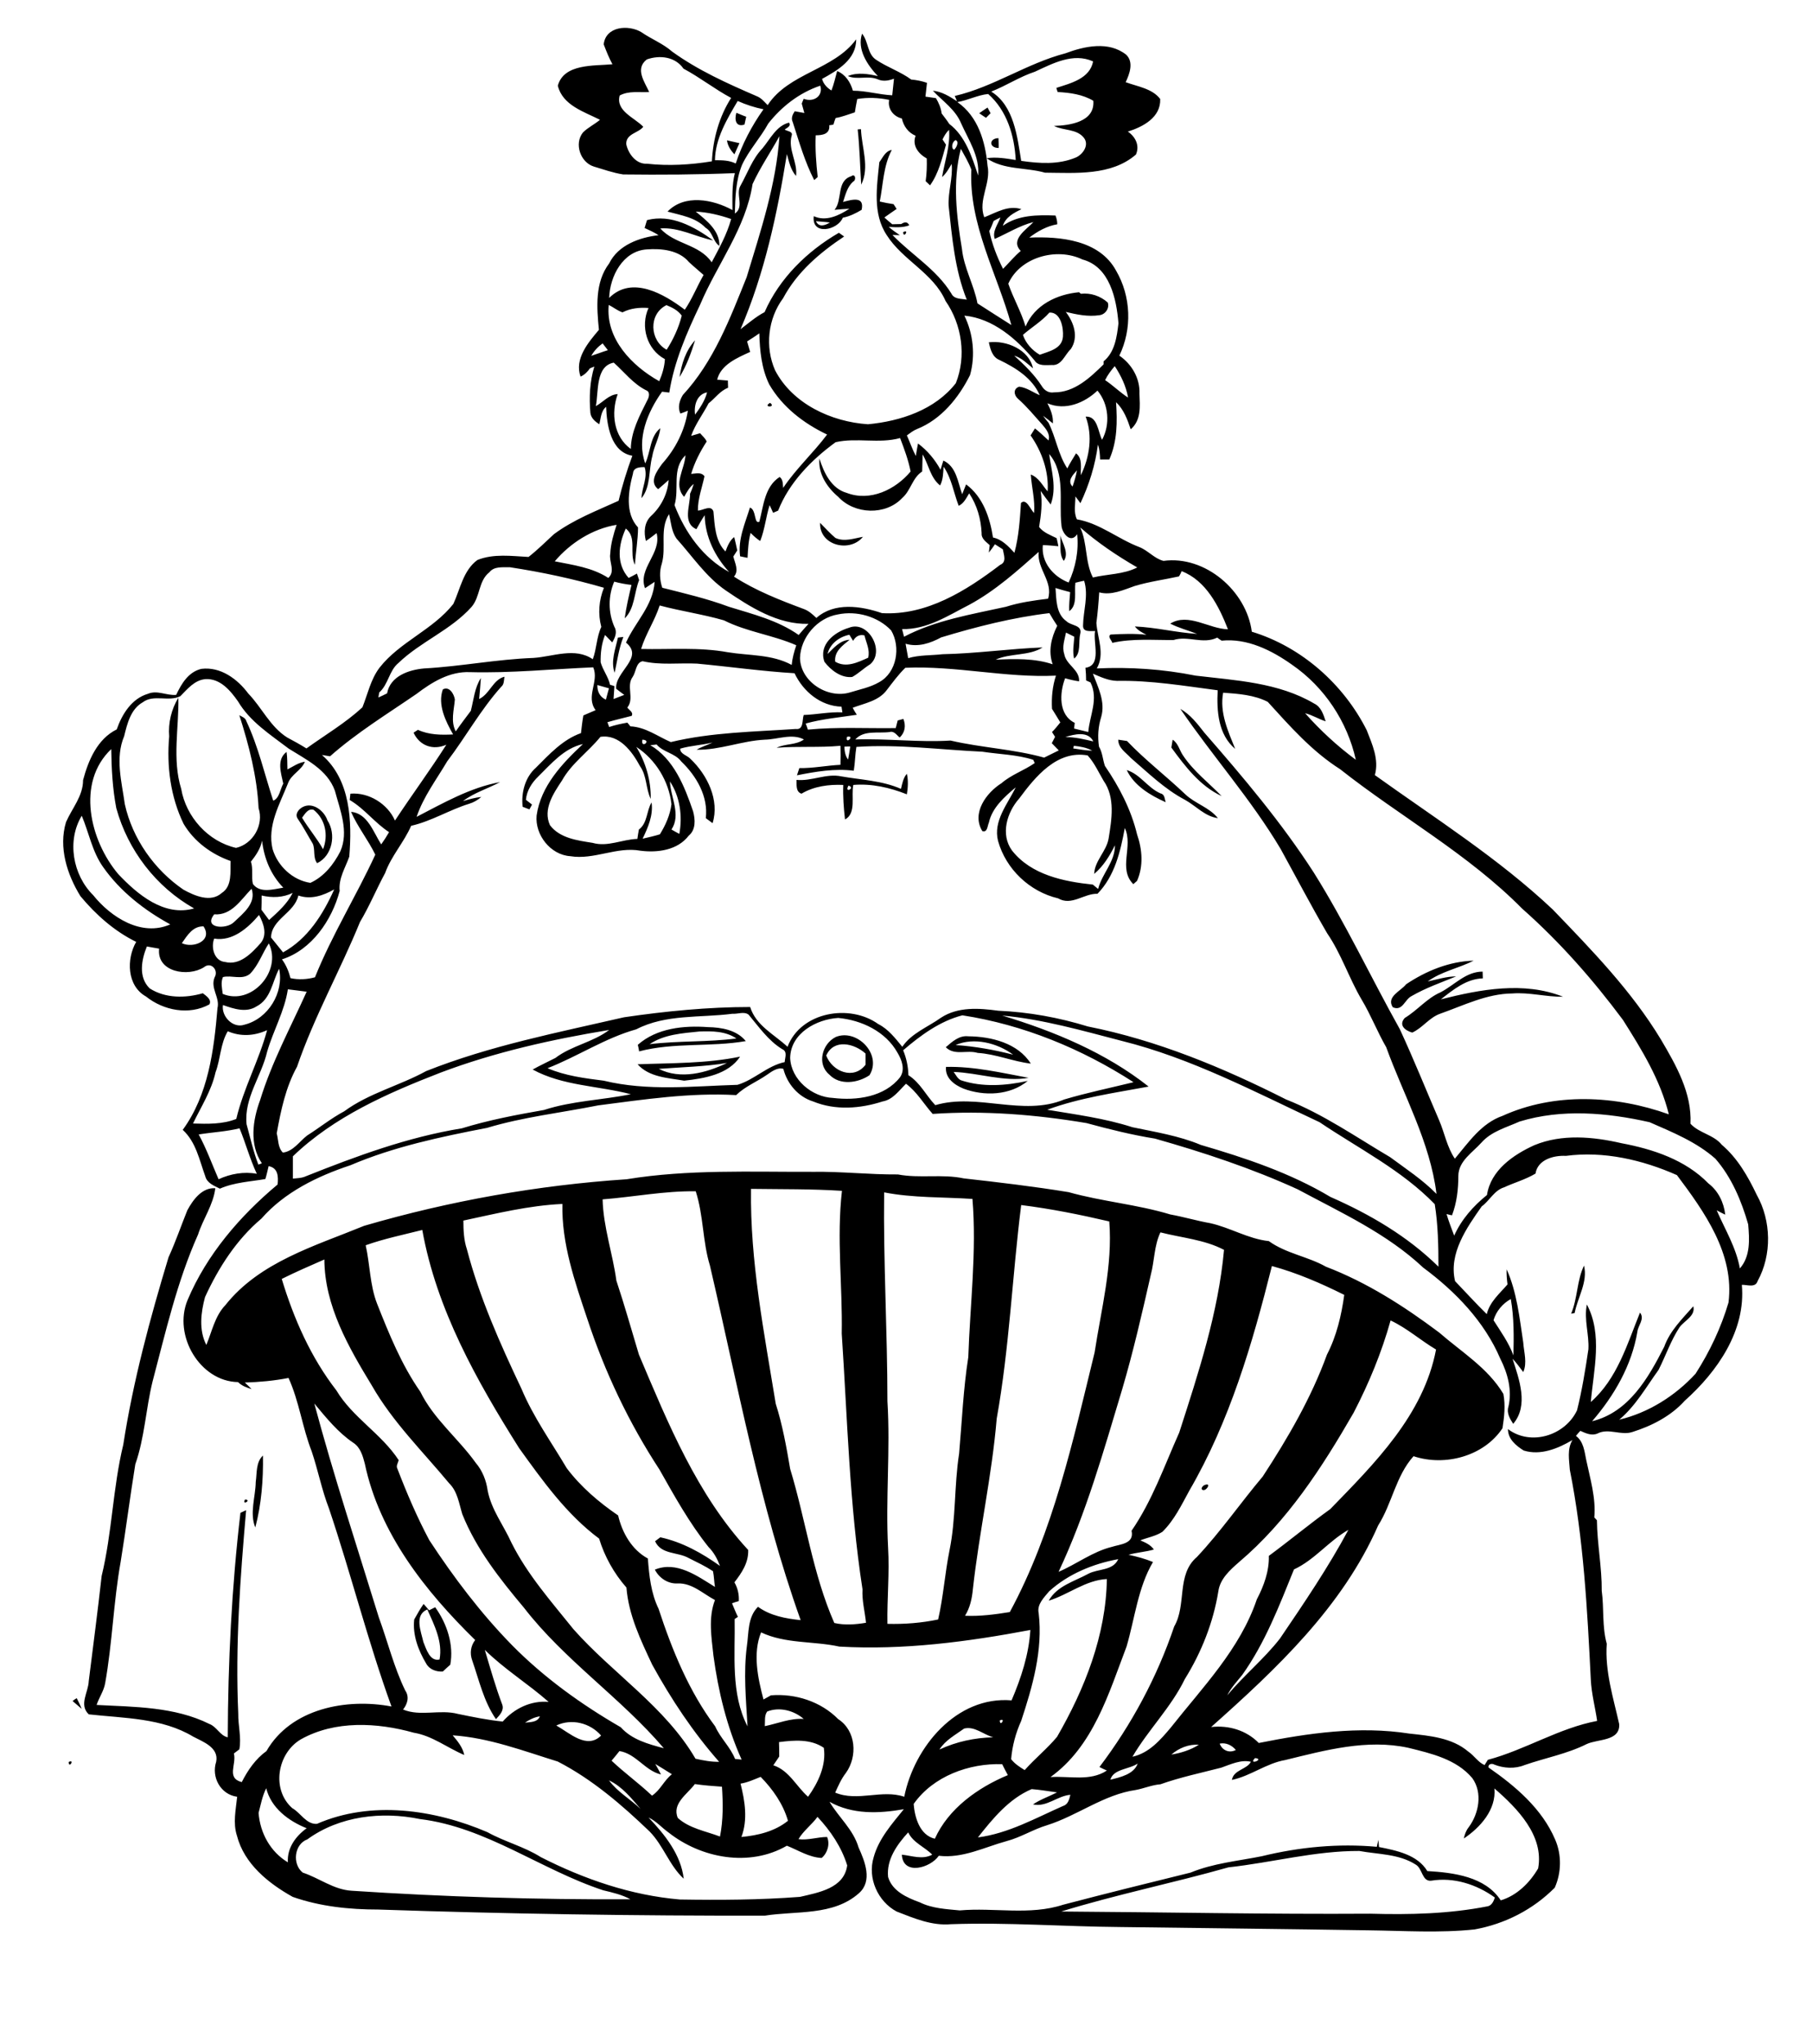 <?xml version="1.0" encoding="utf-8"?>
<!-- Generator: Adobe Illustrator 21.0.2, SVG Export Plug-In . SVG Version: 6.00 Build 0)  -->
<svg version="1.2" baseProfile="tiny" id="Layer_1" xmlns="http://www.w3.org/2000/svg" xmlns:xlink="http://www.w3.org/1999/xlink"
	 x="0px" y="0px" viewBox="0 0 829 935" overflow="scroll" xml:space="preserve">
<path d="M31.4,806.1C34.4,804.6,31.5,809.4,31.4,806.1 M33.2,778.2c0.6-0.5,1.2-0.9,1.9-1.3c0.8,1.6,1.6,3.2,2.3,4.9
	C36,780.6,34.6,779.4,33.2,778.2 M193.7,751.2c1.3,3.2,3,9.1,7.4,8c1.5-8.1-2.4-15.7-5.6-22.9C189.4,738.9,192.6,746.3,193.7,751.2
	 M189.5,740.9c1.4-2.4,2.7-4.9,4.3-7.1c0.8,0.9,1.7,1.9,2.5,2.9c0.9-0.5,1.9-0.9,2.8-1.4c5.4,7.5,8.6,17.2,6.9,26.3
	c-1.1,1-2.3,2-3.4,3.1c-3,0.2-6.1-0.9-7.6-3.6C191.4,755.1,188.7,748,189.5,740.9 M112.1,686C115.4,686.2,110.5,689,112.1,686
	 M551.4,679.3c2.7-1,0.8,2.6-0.9,2.4C548.8,681.4,550.4,679.4,551.4,679.3 M117,678c0.6-4.1,0-9,3.3-12.1c0.2,11-0.7,22.3-3.5,32.9
	C114.1,692.3,116.9,684.8,117,678 M718.8,601c3-7.1,2.6-15.2,5.9-22c1.8,7.5-2.9,14.5-4.3,21.7C720,600.8,719.2,600.9,718.8,601
	 M432.8,488.1c12.8-0.3,25.4,2.7,37.8,5c-11.2,2-22.9-2.3-34.3-2.7c1,1.3,1.7,3,3.3,3.8c9.9,3.3,20.6,2.5,30.6,0.3
	c-8.1,6.7-20,7.1-29.5,3.5C436.6,496.3,432.3,493.2,432.8,488.1 M301.4,489c9.9,5,21.7,1.9,31.2-2.7
	C322.3,488,311.8,488.2,301.4,489 M291.7,486.9c15.7-0.6,31.5-0.3,46.9-3.5c-5.4,8.2-16.5,10-25.6,11
	C305.6,493.1,297.1,492.9,291.7,486.9 M437.2,478.1c8.9,0.6,17.7,2.2,26.3,4.4C456.4,477.2,445.6,474.4,437.2,478.1 M432.7,479.1
	c2.9-2.5,6.1-5.5,10.3-5c10.5,0.1,22.7,3.1,28.6,12.5c-8.3-1-16-4.4-24.3-4.9C442.4,480.2,436.7,483.1,432.7,479.1 M378,482.9
	c2.8,7.4,12.6,11.3,18,4.2c0-1.7,0-3.4,0-5.1C390.8,477.3,381.5,475.1,378,482.9 M382.4,474.4c9.6-3.9,21.3,7.9,15.4,17.5
	c-5.3,3.6-13.6,4.8-18.4-0.3C373.6,486.8,376.1,477.5,382.4,474.4 M297.2,477.7c13.2-1.6,26.6-0.9,39.7-2.6
	c-4.9-3.4-11.2-3.4-16.9-3.2C312.2,472.7,303.9,473.2,297.2,477.7 M291.8,478c8.7-7.7,21.1-8.9,32.1-8.1c6.1,0.1,13.2,1.3,17.3,6.4
	c-16.2,2.8-32.9,0.5-48.8,4.7C292.3,480.2,292,478.7,291.8,478 M659,454c6.4-3.3,11.6-9.5,19.3-9.5c0,1,0.1,2,0.1,3.1
	c-7.5,0.2-13.6,5.2-19.2,9.6c18.1-4.6,38-8.3,55.9-1.2c-7.8,0.1-15.4-2.1-23.2-1.5c-11.7,0.1-22.3,5.5-33.1,9.3
	c-5,1.8-8,6.5-12.7,8.6c-3.2-0.9-6.4-3.4-3.4-6.7C648.5,462.2,652.8,456.7,659,454 M643.3,450.3c9.1-6.1,19.8-10.5,30.9-10.8
	c-6.9,3.5-14.7,4.9-21,9.5c4.3-0.9,8.6-2.3,13-2.3c-6.9,2.8-14,5.3-20.4,9c-3.2,1.6-4.1,7.1-8.6,5.1
	C634.1,456,640.9,453.4,643.3,450.3 M558.2,374.3C558.8,374.9,558.8,374.9,558.2,374.3 M138.2,374.1c3,5,6.8,9.4,9.6,14.4
	c2.5-6.3,1.1-13.7-4.3-18C140.9,369.7,139.5,372.4,138.2,374.1 M138.5,369.2c4.6-2.4,9.8,1.7,11.3,6.1c4.1,6.3,2.3,16.2-4.7,19.6
	c-2-2.5-0.8-6.1-2-8.9c-2.3-3.8-4.3-7.7-6.8-11.3C134.7,372.5,136.6,370.2,138.5,369.2 M388.2,359.4
	C386,363.2,391.7,360.5,388.2,359.4 M364.4,356.8c7,0.7,13.6-3.1,20.6-1.6c9.1,1.6,18.5,1.9,27.2,5.7c0.6-2.4,1-5,2.7-6.9
	c0.7,3.1,0.5,6.3,0,9.4c-7.8-3.1-16.1-5-24.5-4.3c-1.1,5,1.5,13-3.8,15.8c-0.6-5.2-1-10.5-0.8-15.8c-6.6-0.3-13.4,0.6-19.1,4
	C364,362.3,364.5,359,364.4,356.8 M515.5,352.3c6.2,1.9,9.6,8.2,15.5,10.7c1.9,0.4,1.8,2.5,2.3,4
	C526.3,363.9,518.8,359.4,515.5,352.3 M536.5,338.4c2.6,1.7,3.1,4.9,4.8,7.3c4.8,7.2,11.7,12.4,17.6,18.5
	c-9.9-4.6-16.7-13.6-23-22.2C536,341,536.4,339.3,536.5,338.4 M511.6,338.4c1.3,0.2,2.6,0.4,4,0.6c8.4,8.8,18,16.1,26.8,24.5
	c4.5,4.2,10.9,5.9,14.8,10.8c-6-0.8-10-5.6-15.1-8.4c-9.3-4.9-16.9-12.4-24.8-19.2C515,344.2,511.6,342.2,511.6,338.4 M282.7,291.7
	c0.6-0.1,1.9-0.2,2.5-0.3c-2.1,5.3-2.8,10.9-4,16.4C279.3,302.5,281.6,296.9,282.7,291.7 M378.6,299.2c2.9-2.8,5.7-6.3,10.1-6.5
	c-3.2,2.6-7.1,5.3-6.6,10c5,3,10.4,0.3,15.1-1.8c0.9-3.6-0.9-6.8-1.7-10.2c-2.3-0.6-4.1,0.5-5.2,2.5c-0.4-0.7-1.3-2.1-1.7-2.8
	C384,291.3,379.7,294.5,378.6,299.2 M388.4,287.2c8.8-3.6,16.7,10.8,9.7,16.7c-2.9,1.8-5.3,4.2-8.2,5.8c-5,0.6-9.8-3.1-12.7-6.9
	C374.4,295,381.6,289.2,388.4,287.2 M485,244.9c1.1,3.6,4.2,8.2,1.7,11.7C484.3,253.5,485.6,248.6,485,244.9 M375.2,239.2
	c2.3,2.3,4.5,4.8,7,6.9c4.1,1.9,8.5,0.2,12.6-0.5C388.8,253,374.8,249.6,375.2,239.2 M352.3,184.3
	C355.4,186.5,348.6,186.5,352.3,184.3 M310.9,172.5c0.9-6,2.9-12.3,7.1-16.8C316.2,161.5,314.1,167.3,310.9,172.5 M168.2,137.2
	C168.8,137.8,168.8,137.8,168.2,137.2 M413.2,106.2C416.3,104.6,413.3,109.5,413.2,106.2 M373.3,101.2c1.4,3,4.2,1.9,6.4,0.6
	C377.5,101.5,375.4,101.4,373.3,101.2 M389.5,80.6c1.8-1.4,2.4,1.8,0.8,2.5c-2.7,2.4-3.5,6-4.6,9.3c4.1-1.1,9.9-2.8,8.5,3.6
	c-2.7,1.6-5.5,3-8.6,3.6c-2.4,5.8-14.4,8.3-13.3-0.7c5.6,2.6,11.5-0.3,16.3-3.4c-2.3,0.1-4.5,0.3-6.8,0.5
	C385.6,91.5,382.5,82.8,389.5,80.6 M456.9,67.7c-4.5,0-4.5-4.4-0.1-4.5C456.9,64.4,456.9,66.6,456.9,67.7 M332.6,64.2
	c1.9,0.4,3.8,0.9,5.7,1.3c-0.8,1.7-1.5,3.4-2.3,5.1C334.3,68.8,332.9,66.7,332.6,64.2 M392.4,59.2c0.4,0,1.1-0.1,1.5-0.1
	c0.3,8.4,4.1,17.4,0.1,25.4C393.5,76.1,393.3,67.6,392.4,59.2 M336.9,51.6c1.5,0.6,3,1.3,4.5,1.8c-0.3,1.2-0.5,2.4-0.8,3.6
	C336.5,58.3,336,54.6,336.9,51.6 M448,51.8c1.2-0.9,2.5-1.7,3.8-2.6c0.5,0.9,1,1.8,1.4,2.6c-0.7,0.7-1.4,1.4-2.1,2.1
	C450,53.2,449,52.5,448,51.8 M562,854.3c-25.4,7.2-51.2,12.4-76.5,20.2c47.2,0.3,94.3,1.3,141.4,1c18,0.5,36.1,0.1,53.8-3.4
	c1.8-0.4,2.7-2.4,3.2-4c-8.3-6-18.8-9.4-29.1-7.7c-4.2,0.5-4-5.5-7-7.3c-7.7-5-17.2-4.7-25.9-6.3C601.8,846.7,582,852.1,562,854.3
	 M140.6,841.5c-6,2.2-7,11.3-2.1,15.2c7.6,2.5,14.1,7.8,22.4,8.3c42.4,2.8,85,4.1,127.5,3.9c-3.8-2.1-8.2-3.1-12.4-4.1
	c-28.6-9.4-53.5-28.9-83.9-32.6C174.6,828.6,155.3,830.8,140.6,841.5 M447.4,840.6c13.9-1.8,26.3-8.8,39-14.4
	c2.3-0.7,2.8-3.1,3.3-5.1c-6,0.5-10.9,5.8-17.1,4.4c3.4-2.3,7.3-3.6,11-5.5c-3.9-0.5-7.7-1.2-11.6-1.5
	C461.6,822.9,454.2,832,447.4,840.6 M118.3,829.4c0.7,9.2,5.4,17.8,13.4,22.6c-0.4-6.5,3.5-11.9,8.6-15.6
	c-8.3-3.3-16.3-9.3-18.5-18.3C120,821.7,119.3,825.6,118.3,829.4 M317.9,816.2c-3.4,4.6-10.6,8.9-7.8,15.5c5.3,4.8,12.7,6,19.3,8.5
	c1.5-7.5,1.4-15.2,0.9-22.8C326.1,817.1,322,816.8,317.9,816.2 M278.6,814.5c3.9,5.3,9.8,8.6,14.5,13.1
	C288.9,822.7,284.6,817.3,278.6,814.5 M338.8,816c2,8,3.4,16.4,0.4,24.4c7.5-0.7,15.2-2.5,21.3-7.4c-2.2-7.7-7-14.5-12.5-20.1
	C345,814.1,342,815.5,338.8,816 M508,814.2c4.5-1.1,10.8-2.5,12.5-7.4C516.7,809.5,509.4,809.2,508,814.2 M418,825.3
	c0.5,6.2,2.8,14.3,9.7,15.9c6.2-13.8,19.7-23.4,33.4-29.1c-0.9-1.7-1.8-3.3-2.6-5C443.5,806.6,427,812.5,418,825.3 M574.2,804.3
	C570.7,807.8,578.9,804.8,574.2,804.3 M279.8,805.5c5.9,5.6,12.6,10.4,18.5,16c3.8-2.5,5.5-7,9.1-9.8c-2.5-1.6-5-3.1-7.6-4.7
	c0.9,1.6,1.8,3.2,2.6,4.8c-7.3-1.7-11.4-9.5-19-10.7C282.2,802.6,281,804.1,279.8,805.5 M588,805.2c-8.7,1.5-15.8,7.3-24.4,9.1
	c0.8-4.7,6.8-4.7,8.7-8.3c-4.6-1.1-9.3,1.2-13.6,2.7c-9.3,2.4-18.8,4.4-27.8,7.6c-3.9,0.3-7.5,1.9-11.3,2.6
	C505,821,493,830.6,479.1,835c-6.4,1.9-12.1,5.6-18.6,7.3c-10.2,2.8-20.1,8-31,6.7c-3.8,5.6-16.4,9.2-16.9-0.5
	c4.7,0.5,9.4,2.4,13.9,0c-3.5-3.6-8.7-5.4-11-10.2c-5.1,5.6-10,12.4-9.2,20.4c1.9,6.5,8.7,9.5,14.5,11.6c5.6,2.8,12.1,3.1,18.3,3.7
	c15.8-1.4,32,2.4,47.3-2.6c19.4-5.1,38.8-9.9,58.3-14.7c10.4-4.3,21.7-5.3,32.6-7.5c17.2-4.2,35-5.9,52.6-4.3
	c0.2-1.1,0.5-2.2,0.8-3.2c0,0.8,0.1,2.5,0.2,3.3c8,1.6,17.6,3.5,22.1,11c12,0.7,26.5,2.5,33.6,13.4c7.4-2.2,13.3-8.1,17.1-14.6
	c2.8-15-9.6-27.6-20-36.6c0.9,9.7-6.5,17.9-14,22.9c0.4-1.8,1-3.6,2.2-5.1c4.7-6.3,6.5-15.8,1.7-22.5c-7.3-8.7-18.8-11.3-29.3-13.9
	C625.4,795.5,606.4,800.7,588,805.2 M535.9,802.7c4.4-0.7,8.8-2.1,12.6-4.5C543.8,797.9,539.4,799.7,535.9,802.7 M558,797.7
	c1.2,3.1,4.4,4.5,7.4,2.9C563.6,798.4,560.8,797.1,558,797.7 M356.4,797c0.1,2.2,0.1,4.4,0.1,6.6c-0.9,1.3-1.8,2.7-2.7,4
	c7.3,2.4,10.5,9.7,15.9,14.4c4.6-6.4,8.4-14.4,7.2-22.4C370.9,795.5,363.3,796.1,356.4,797 M429.8,800.4c7.7-3.6,16.1-5.4,24.6-5.6
	c-4.4-1.2-8.5-5.2-13.3-4C437.1,793.7,432.5,796.1,429.8,800.4 M137.7,795.7c-10.8,6.3-13.7,22.9-4,31.5c3.9,2.2,6.4,7.5,11.3,7.2
	c24.8-10.8,53.7-6.6,78,3.8c7.9,4.4,16.8,6.6,24.4,11.4c19.8,10.1,41.3,17.5,63.6,19.4c18.3,0.3,36.7,0.2,55-1.2
	c8.5-2,20.2-3.9,21.6-14.4c-2.6-8.4-7.6-15.8-13.6-22.2c-2.6,3.6-6.4,6.3-8.7,10.2c4.4,0.6,8.7-1,13.1-1c1.4,3.2,0.2,7.4-2.5,9.6
	c-5.8-0.3-10.6-3.5-15.9-5.6c-17.1,9.9-39.2,5.8-54.2-6.1c-3.1-2.2-5.6-5.2-9.1-6.8c7.4,7.7,14.9,17.1,16.1,28
	c-6.6-6.1-9.3-15.2-15.6-21.6c-12.7-12.2-26.3-23.9-42-32c-15.8-4.9-31.5-10.9-48.1-12c2.3,2.7,4.6,5.5,5.3,9
	c-7.8-3.3-14.6-8.8-23.1-10.2C172.5,788,153.3,787,137.7,795.7 M457.4,787.1C457.5,790.4,460.4,785.6,457.4,787.1 M254.5,789.4
	c6.1,3.4,14,11.1,20.5,4.6C270,788.2,261.5,786.1,254.5,789.4 M240.2,788.1c2.5-0.3,5.7-0.1,6.8-2.9
	C244.5,785.6,242.2,786.7,240.2,788.1 M351,783c-1.4,1.9-0.9,4.4-1.1,6.7c5.9-1.2,11.6-3.7,17.8-3.3
	C363.2,782.5,356.6,780.8,351,783 M384,753.3c-11.8-2.6-24.6-1.2-35.8-6.5c-3.9,9.6-1.5,20.9,1.1,30.7c1.1-0.6,2.3-1.3,3.4-1.9
	c11.2-0.9,22.8,2.8,30.8,10.9c8.2,5.3,8.9,17.1,3.5,24.6c-2.1,2.7-3.5,5.9-4.9,9c10.3,4.3,21.4-1.6,31.6,1.9
	c4.5-22.7,23.9-46.2,49.1-44.1c4.4-10.3,7.9-21,8.6-32.2C442.7,751.1,413.4,755,384,753.3 M480,728c-2.3,2.8-5.7,6-4.8,10
	c2,16.9-2.8,33.5-8,49.3c-2.5,5.5-4.1,11.5-4.6,17.5c1.6,2.1,3.9,3.6,6.2,5c4.7-5.3,10.3-9.8,14.8-15.2c12.7-22,22.4-46.5,22.8-72.2
	c-9.8,0.5-17.5,7.1-26.6,9.9c3.8-6.8,11.7-8.8,18.1-12.3c4.5-2.4,11.3-1.3,13.7-6.7C500.1,715.4,488.7,720.1,480,728 M592,718
	c-6.7,16.5-13.2,33.6-23.7,48.3c-2.4,3-5.1,5.8-6.8,9.3c7.5-9.1,16.8-16.6,24.1-26c11-16.2,22-32.4,31.3-49.7
	C607.9,705,601.5,713.6,592,718 M143.8,642.1c8.8,32.9,19.5,65.3,29.5,97.8c4.1,11.2,6.9,22.8,12.1,33.5c2,2.9,1,6.2-1,8.7
	c8,3.3,16.8-0.2,25.1,2c6.8,1.4,13.6,2.8,20.5,3.5c5.3-6,12.9-9.7,21-9c-9.4-8.3-20.2-14.9-29.2-23.8c2.5,8.4,4.9,16.9,8,25.1
	c0.9,2.6-1.2,4.8-2.9,6.6c-5.6-8.1-7.7-17.8-10.9-27c-1.1-3.1-0.7-6.5,1.4-9.2c-22.8-22.3-43.8-48.8-50.5-80.7
	c-0.9-3.5-2-7.4-5.2-9.5C154.7,655.4,149.3,648.7,143.8,642.1 M619.3,646.3c-14.4,25-30.3,49.6-52.5,68.4c-4.1,3.6-8.6,7.6-9.4,13.3
	c-2.3,14.2-7.7,27.9-15.3,40.1c-6.3,13-16.8,23.3-24,35.6c7.6-1.7,12.7-7.6,17.5-13.3c14.5-18.4,31.7-35.9,39.4-58.7
	c3.2-6.1,5.7-12.9,5.5-19.9c9.5-7,18.5-14.5,28.1-21.4c20.3-20.9,42.7-43.1,48.4-73c-7.1-4.2-13.3-9.8-20.8-13.3
	C632.1,618.8,626.3,632.8,619.3,646.3 M683.3,604c3.3,5.2,7,10.3,9.1,16.1c0.2-8.6,0.3-17.3-1.2-25.8
	C687.5,596.3,684.4,600,683.3,604 M581.9,579.2c-8.9,35.5-19.3,71-37.8,102.8c-3.6,6.6-6.9,13.5-12.3,18.8c-3.1,2-6.8,2.6-10.1,3.9
	c2.3,1,4.7,2,6.2,4.2c-3.8,1.1-7.8,1.3-11.6,2.4c3.8,0.8,7.5,1.8,11.2,3.3c-6.9,11.7-8.3,25.8-12.1,38.7
	c-8.2,21.5-15.2,45.6-34.8,59.7c8.6-0.6,18.1,2.1,25.8-3c-1.1-0.5-2.3-1-3.4-1.6c14.7-19.4,26.4-41.2,34.2-64.3
	c5.8-10,0.9-23.7,10.4-31.8c10.9-11.6,19.9-24.7,30.1-36.8c11.5-17.6,22.2-36,29.4-55.8c4.4-8.5,6.6-17.9,7.9-27.3
	C604.4,587.1,593.3,582.3,581.9,579.2 M128.9,585.1c5.5,18.2,13.3,35.9,25,51c7.4,12.4,20.6,19.8,28.5,31.9
	c-0.3,1.3-1.3,2.6-0.6,3.9c4.3,11.2,9,22.2,14.6,32.7c11.2,17.1,23.6,33.5,37.9,48.1c14.6,14.8,31.7,27.1,49.7,37.5
	c5.1,5.7,12.6,7.7,19.7,9.6c-19.7-23.1-45.4-40.2-64-64.3c-11-13.1-21.8-26.8-28.2-42.8c-1.5-4.9-2.2-10.4-6-14.1
	c-12.1-14.6-25.8-28-35.3-44.6c-10.7-17.6-21.7-36.6-21.8-57.8C141.8,579.1,135.3,581.9,128.9,585.1 M530.9,563.8
	c-2.9,6.1-2.7,13-4.4,19.4c-4,17.6-8,35.1-13.1,52.4c-8.5,28.2-16.5,56.8-29.1,83.5c8.2-3.5,15.5-9.2,24.3-11.4
	c4.1-1.3,10.4-1.4,9.1-7.4c9.5-13.8,15-29.7,21.8-44.9c8.8-27.3,17.9-54.9,20.5-83.6C551.1,567.1,540.6,566.3,530.9,563.8
	 M167.3,569.7c2,8.9,1.9,18.2,5.2,26.7c5.5,13.9,11.2,28,19.8,40.3c6.1,12.5,17.4,21.4,25.4,32.6c3,3.5,4.8,8.1,5.4,12.6
	c1.7,8.8,7.3,15.9,10.9,23.9c7.3,14.6,18.2,26.9,28.4,39.6c18,20.3,41.9,35.4,55.8,59.2c3.6,0.8,7.2,1.5,10.8,1.4
	c-11.9-13.5-21.9-28.6-30.6-44.4c-5.3-11.3-10.8-22.7-11.8-35.3c-5.7-6.5-10-14.2-12.5-22.4c-14.9-11.1-25.8-26.4-36.6-41.4
	c-19.4-30.8-37.8-63.5-44.3-99.8C184.5,564.9,175.7,566.7,167.3,569.7 M467.2,551.3c-4.1,32.5-5.4,65.4-11.2,97.7
	c-2.2,26.2-8,51.8-10.9,78c-0.4,4.3-1.3,8.5-3.6,12.2c6.9,0.3,13.7-0.6,20.5-1.7c19.9-36.8,28.9-78.3,38.8-118.8
	c3-19.8,8.3-39.6,6.7-59.9C494.2,555.7,480.8,553,467.2,551.3 M212,558.4c0,4.4,0.2,8.9,1.6,13.1c5.8,22.2,15.2,43.2,25,63.9
	c5.4,12.9,13.6,24.3,20.7,36.3c6.4,8.5,14.7,15.6,23.5,21.6c1.8,7.8,6.2,15.7,13.6,19.7c0.6,7.8,1.4,15.8,4.9,23
	c6.2,18.9,13.9,37.8,25.9,53.8c2.4,5.4,6.9,9.4,9.1,14.9c0.8,0.1,2.2,0.2,3,0.3c-6.8-15.1-10.7-31.3-12.9-47.6
	c-0.9-8.4-2.4-17.3,0.7-25.4c-5.5-2.9-10.4-7.8-17-7.6c-4.4,0.3-8.5-2.4-10.5-6.3c9.9-4.1,19.4,2.9,27.5,7.9
	c-0.4-2.4-0.4-4.8-0.9-7.2c-3.5-2.3-7.3-4.1-11.1-6c-5.1-2.9-12.6-1.5-15.4-7.7c0.8-0.6,1.6-1.2,2.4-1.8c10.1,2.2,19,7.2,27.3,13.1
	c-1.2-3.2-2.8-6.2-5.2-8.6c-8.8-11-15.6-23.3-22.5-35.5c-14-21.4-25-44.6-33-68.9c-5.7-17-11.8-34.4-11.4-52.6
	C241.9,551.5,227,555.2,212,558.4 M404.5,545.5c-0.4,31.8,1.5,63.7,1.5,95.5c1.4,22.4-0.9,44.7,0.3,67c0.7,11.7-0.5,23.3-0.3,34.9
	c7.8,0.2,15.6-0.4,23.2-2c2.4-10.4,3.1-21.2,5.2-31.6c3-14.6,2.1-29.6,4.4-44.3c1.3-14.7,1.9-29.5,4.2-44.1
	c0.8-24.1,3.9-48.3,1.9-72.4C431.5,547.6,417.8,548.1,404.5,545.5 M275.7,548.7c0.3,12.6,4.6,24.7,6.3,37.2
	c3.7,11.1,6.9,22.5,10.3,33.8c13.3,31.4,26.6,64.1,50,89.4c0.2,5.8-2.9,10.4-6.3,14.8c1.5,2.6,2.2,5.6,2,8.6c-0.8,0.2-2.4,0.7-3.1,1
	c0.9,2.1,1.7,4.2,2.7,6.2c-0.4,0.3-1.2,0.8-1.5,1c0.3,16.4-1.9,34,5.9,49.1c-0.7-12.2-1.9-24.5-0.3-36.7c0.9-6.1,0.3-13.3,5.1-18
	c5.6,4.1,12.7,5.4,19.5,6.1c-18.8-52.7-28.8-107.8-41.5-162.2c-3.4-11.1-2.9-22.9-6.5-34C303.9,544.8,289.9,547.6,275.7,548.7
	 M354.9,642.2c3.1,9.7,4.9,19.8,6.6,29.8c7.1,23.3,10.3,48,20.2,70.5c4.7,1.1,9.8,0.7,14.5-0.1c-0.5-5.1-1.9-10.1-1.6-15.3
	c-6-38.8-6.9-78-9.5-117c0.4-21.8-2.4-43.6,0.1-65.3c-13.9-0.9-27.8-0.7-41.6-0.9C343.1,577,349.6,609.6,354.9,642.2 M90.9,519
	c3.6,6.6,6.1,13.6,9.1,20.5c5.4-2.5,11.6-3.6,17.5-2.5c-3.2-6.8-5.1-14-7.9-20.8C103.5,517.7,97.1,518,90.9,519 M695.2,513.1
	c-6,2.7-12.9,4.5-17.4,9.6c-4.1,4.6-10.5,8.4-10.6,15.2c0,6.2-0.7,12.3-2.9,18.1c-0.6-0.1-1.9-0.4-2.5-0.6c1,3.4,2.3,6.7,3.5,9.9
	c3.3-7.4,8.7-13.5,15-18.6c1.7-11.3,12-18.4,21.7-22.8c12.6-5.2,26.8-3.9,39.8-0.9c14.4,2.7,29.3,7.6,39.8,18.4
	c4.5,3.4,7.1,8.8,7.7,14.3c-1.3-0.6-2.6-1.3-3.9-2c3.8,8.8,8.9,17,10.6,26.6c4.9-5.6,4.4-13.3,3.8-20.2c-3.1-10.8-7.6-21.5-15-30
	c-8.7-7.7-19.6-12.1-30.1-16.7C735.2,509,714.5,507.2,695.2,513.1 M350.9,491.7c-4.6,3.2-10,5.3-14.1,9.3c-21.1-1.2-42.2,2-63.1,4.7
	c-17,3.4-34.3,5.3-50.9,10.3c-21.2,4.1-42.6,8.6-62.5,17.1c-15.1,5-30.1,12.3-40.7,24.4c-11.4,9.6-19.6,22.4-25.8,35.9
	c-1.9,7.1-2.9,15.1,0.6,21.9c2.6-6.2,3.9-13.2,8.7-18.2c15.7-19.8,41.1-27.1,63.5-36.3c39.1-11.4,79.5-18.6,120.1-21.3
	c28.1-4.6,56.8-3.3,85.2-3.4c13-0.2,25.9,1.3,38.9,1.2c10,1.9,20.2-0.3,30.1,1.8c16,1.8,32.1,3.7,48,6.3
	c15.3,4.3,31.3,5.6,46.5,10.2c6.1,1.1,12.1,2.9,18.3,4c9.1,2,17.4,7.2,26.8,8.2c7.9,5.7,17.8,7,26.1,11.7
	c18.8,7.2,35.8,18.1,51.8,30.1c10.2,8.9,22.3,16.2,29.4,28.1c1,5.2,0.4,10.5-0.4,15.7c-8.5,12.8-26.3,17.6-40.7,12.8
	c-8.1,9-9.8,21.6-16.2,31.7c-16.3,37.2-46.5,65.6-76.4,92.2c8.1-0.9,16.1,1.5,21.8,7.3c22.6-4.5,45.9-7.9,68.9-4.3
	c9.3,1,19.5,1.9,26.9,8.2c2.7,1.8,4.6,5,7.5,6.2c0.5-0.8,1-1.6,1.5-2.4c17.2-4.6,32.5-14.5,50-17.8c-0.9-6.3-2.6-12.5-2.9-18.9
	c-1.6-32.1-3.3-64.4-9.6-96c-0.3-4.6-1.3-9.4,1.2-13.6c-6.6,3.9-14.6,7.2-22.3,4.8c-3.5-2.2-7.2-5.2-7.2-9.8
	c10.5,7.9,26.2,2.9,31.6-8.6c2.3-9.2,3.8-18.5,5.2-27.9c0.4-6.8-2.1-13.6-0.7-20.5c7.3,13.7,3.1,29.9,1.8,44.6
	c12.1-10.6,16.7-26.6,22.5-40.9c2.3,2.9-0.9,5.8-1.2,8.8c-2.6,15.4-10.6,29.2-20.7,40.9c16.8-4.1,25.8-19.9,33-34.1
	c2.6-7.3,8.3-12.8,13.3-18.5c1.1,4.4-4,6.5-6.3,9.6c-4,6.1-6.3,13-9.6,19.5c-5.7,7.9-10.5,16.5-18,22.8c13.4-3.2,25.6-10.9,34.9-21
	c6.5-10.1,11.7-21.1,15.1-32.6c2.8-22.2-11-41.5-23.6-58.3c-15.8-7-33.5-11.1-50.8-8.8c-5.6-0.3-12.9,1.7-13.9,8.1
	c-4.5,2.7-9.6,4.1-14.4,6.3c-4.5,1.4-6.6,6.1-10.2,8.7c-6.9,9.8-15.2,21.6-12.2,34.2c4.8,5,9.5,10.2,14.5,15.1
	c1.4-5.7,5.9-9.4,9.5-13.6c-0.3-2.3-0.5-4.6-0.4-6.9c4.7,10.4,5.9,22.3,7.6,33.5c0.3,4.5,1.9,9.2,0,13.5c-1.6-2.1-3.1-4.2-4.9-6.1
	c3,9.4,7.5,21.3,0.3,29.8c-1.5-2.3-3.1-5-2.2-7.8c1.8-7.5-0.3-15.3-3.7-22c-7.3-17.1-20.6-30.8-35.3-41.7
	c-16.6-15.6-37.5-25.1-57.4-35.8c-21-9.6-43.1-16.9-65.3-23.2c-10.6-1.7-21-4.3-31.3-7.1c-23.2-3.9-46.9-5.8-70.4-4.2
	c-4.1-4.6-7.2-10.1-12.2-13.8c-3.2,3.1-6,7.3-10.7,8.1c-10.2,3.3-21.6,4.2-31.8,0c-6.8-2.1-11.9-8.1-13.6-14.9
	C355.9,488.2,353.3,490,350.9,491.7 M201.6,490.7c-24.2,9.4-48.7,20.1-67.6,38.3c0,3.4,0,6.8,0,10.2c2-0.2,4.1-0.2,6-1.1
	c23.1-9.2,46.6-17.9,71.3-21.9c12.3-3.8,25-6.2,37.6-8.4c12.9-4.2,26.5-4.5,39.7-7.2c-14.9-3.9-31.2-3.8-44.9-11.3
	c3.4-1.9,6.9-3.5,10.4-5.3c7.5-5.7,17.1-7.1,24.6-12.8C252.6,475.5,226.5,481.3,201.6,490.7 M104.2,471.8
	c-3.4,5.7-3.3,12.7-5.6,18.8c-1.9,8.5-6.6,15.7-10.3,23.4c6.6,0.2,13.6,0.4,19.8-2.1c3.3-14,10.4-26.8,14.1-40.6
	C116.2,474,110.1,474.3,104.2,471.8 M383.5,465.7c-10,0.6-21.8,7-22,18.3c0.4,9.9,10,17.9,19.6,18.3c10.8,1.3,23.6-0.4,30.7-9.5
	c2.4-3.5,0.8-7.9-1.2-11.2C405.2,471.9,394.2,466.7,383.5,465.7 M458.5,464.6c23.8,7.2,47.4,17,67,32.5
	c-15.6,2.9-31.5,5.1-46.4,10.6c13.1,2.2,26.3,3.9,39,8c10.5,2.2,21.3,3.9,31.3,8.1c20.5,6,40.9,12.8,59.3,23.8
	c18,7.9,35.3,18,49.4,31.9c0-9.5-0.2-19.3-1.7-28.6c-15.1-15.6-34.9-25.5-52.7-37.5c-29.5-13.8-58.7-29.3-90.5-37.2
	C495.1,471.5,477.1,466.3,458.5,464.6 M413.2,480.5c1.5,3.6,2.3,7.5,2.4,11.4c5.4,3.4,8,9.2,12.3,13.7c19.3-5.7,40,5.3,59-2.6
	c10.4-3.1,21.1-5.3,31.7-7.9c-23.7-15.3-50.4-26.3-78.3-30.6C430.1,467.1,421.1,473.7,413.2,480.5 M291.1,470.9
	c-14.3,4-26.8,12.4-40.6,17.8c8.2,3.5,17,4.6,25.7,5.7c20.1,4.9,40.9,2.5,61.2,1.9c7.7-2.3,13.6-8.7,21.6-10.4
	c0.1-2,1.4-4.8-1.1-5.9c-6.4-3.9-10.7-10.2-15.4-15.8c-2.1-1.6-5-0.2-7.5-0.4C320.3,465.7,304.6,463.9,291.1,470.9 M131.7,452.6
	c-1.5,10-6.7,18.9-9.5,28.6c-2.6,11.2-10.6,21.1-9.4,33.1c1.7,6.2,3.1,12.5,5.4,18.5c0.4-0.1,1.2-0.5,1.6-0.6
	c-5.8-8.6-4.2-19.7-0.8-28.9c5.3-17.3,13.9-33.2,21.3-49.6C137.5,453.3,134.6,453,131.7,452.6 M117.4,460.4
	c-4.8,3.1-10.5,1.1-15.4-0.6c-0.8,5.1,4.5,10.8,9.8,9c10.9-2.7,18.2-14.7,15.9-25.6C124.6,449,124,457,117.4,460.4 M114.4,445.5
	c-3.6,3-8.4,0.5-12.4,1.5c-1.1,2.5-0.4,5.2-0.1,7.7c13.1,5.5,27.3-10.4,21.1-23.1C120,436.1,118.3,441.5,114.4,445.5 M83.2,431.5
	c5.2,2.5,14.3-1.1,9.9-7.7C88.2,423.7,85.7,427.9,83.2,431.5 M98,429.4c-1.6,4,0,10.3,5,10.7c6.8,1.7,12.2-4.1,16.3-8.7
	c3.1-3.8,1.3-9-0.8-12.8C113.5,424.5,106.4,430.8,98,429.4 M119.7,409.7c0,2.2,0,4.3-0.1,6.5c1.2,1.6,2.3,3.1,3.5,4.7
	c4.1-3.7,8.3-7.4,10.8-12.4C129.4,410.7,124.5,410.8,119.7,409.7 M136.5,409.7c-1.8,8-12.3,10.8-12.5,19.2c1.8,2.3,3.7,4.5,5.5,6.8
	c11.3-6.2,18.3-17.4,23.4-28.8C147.9,409.7,142.3,411.7,136.5,409.7 M98,418.3c-5.2,6.5,5.6,7,9,3.6c4.2-4,10.4-8.7,8.1-15.3
	C110.2,411.6,106,418.9,98,418.3 M119.9,384.6c-0.7,3.6-2.8,6.7-5.1,9.6c1.1,3.3,0.1,6.8,0.9,10.2c3.2,4.4,9.4,2.4,13.9,1.7
	C123.9,400.2,120.8,392.7,119.9,384.6 M42.6,409.5c8.1,10.1,22.1,19.2,35.3,13.4C66,416.4,55,407.8,47.2,396.7
	c-5-7-6.5-15.7-9.8-23.5C30.5,384.6,33.3,400.3,42.6,409.5 M306.5,357.5c0.3,7.3,5.2,15.2,0.7,22c1.1,0.7,2.4,1.3,3.6,2
	C312.3,373.3,311.1,364.5,306.5,357.5 M466.3,365.3c-5.6,6.3-8.7,16.4-3.3,23.8c8.8,11.2,23.7,14.2,37,15.6c0.6,0.5,1.8,1.5,2.4,2
	c1.8-7.1,7.7-12.3,7.7-20c-2.4,4.8-5.3,9.6-9.5,13.1c0.2-6,5.6-10.3,6.6-16.2c1.4-8.7,3.1-18.7-2.3-26.4c-2.3-3.9-4.2-8.2-7.3-11.6
	C483.6,343.1,473.7,355.3,466.3,365.3 M54.1,399.9c8.8,9.3,21,19.6,34.7,15.7c-17.4-9.8-30.3-26.6-35.6-45.9c-1.7-8.9-2.2-18-2.3-27
	C34.7,358.1,41.2,384.6,54.1,399.9 M491.3,341.2c-0.1,0.3-0.2,0.9-0.3,1.2c2.9,0.4,5.8,1,8.7,1C497.1,342,494.2,341.5,491.3,341.2
	 M386.3,341.6c0.1,2.1,0.4,4.2,1.7,5.9c0.4-2,0.7-4,1-6C388.3,341.5,387,341.5,386.3,341.6 M293.9,338.4
	C293,342.9,298.5,338.6,293.9,338.4 M387.5,337.1C386.6,341.1,391.5,336.2,387.5,337.1 M274.7,337.1c-5.6,6.9-13.2,12.1-17.6,20
	c-3.9,5.9-8.8,13.1-5.5,20.4c4.5,6,12.6,7,19.5,8.1c6.9,2,13.5-1.6,20.5-1.8c0.2-1.4,0.4-2.8,0.7-4.3c4-3,3.4-8.4,5.8-12.4
	c0.8,5.9-1.6,11.4-4.1,16.6c2.6-0.6,5.3-1.2,7.9-2c2.6-4.2,4.7-8.9,5.3-13.8c-1.2-10.5-7.2-20.4-16.1-26.2c4.3,7,6.8,15.5,6.6,23.8
	c-2.3-4.8-1.7-10.5-4.9-15C289.2,343.8,283.3,335.8,274.7,337.1 M487.4,337.2c4.4,0,8.6,1,12.8,2
	C497.8,334.3,491.5,335.9,487.4,337.2 M273.3,313.4c-0.1,3,1.2,5.5,3.9,6.7c0.5-1.8,0.9-3.5,1.4-5.2
	C276.8,314.4,275,313.9,273.3,313.4 M82.5,318.5c-5.3,2.7-12.2-1-17.2,2.8c-5.5,3.1-7.1,9.8-8.5,15.5c-4.2,10-1.1,20.9,0.3,31.1
	c3.5,15.8,13.5,30,26.8,39.1c5.1,2.8,12.5,6.1,17.6,1.5c4.8-3.1,3.8-9.7,4-14.6c-8.8-3.1-16.7-8.9-21.5-17c-6-12.3-7.8-26.4-6.6-40
	c-0.5-6.2,1-12.4,4.2-17.7c0.3,13.7-2.9,28.1,1.3,41.7c2.2,12.8,12.3,24.1,25.1,27c7.8-1.8,12.8-10.6,10.3-18.2
	c-0.7-14.5-4.4-28.7-8.8-42.5c1.2,0.7,2.8,1.2,3.2,2.7c5.5,11.7,8.3,24.2,12.3,36.4c2.8-1,3.2-5.3,4.6-7.8c-1-4.7-3.2-11,1.5-14.5
	c0.4,2.6,0.3,5.3,0.4,8c2.6-1.3,5-3.1,8-3.5c-1.7,4.1-6.4,5.8-7.8,10c-3.8,9.5-9.5,19.3-7,29.9c2.3,7.8,9.2,14.3,17.3,15.5
	c6.2-2.8,10.7-8.5,13.7-14.4c4-9.1-0.1-18.8-2.5-27.8c-3.5-9.6-13-14.1-21.1-19.2c-8.4-6.4-17.7-12.3-23.2-21.6
	c-3.5-5-8.2-10.6-14.9-10.2C89,311.1,85.7,315.3,82.5,318.5 M414.2,305.5c-3.2,3.1-5.8,6.7-8.5,10.2c-3.7,5-10.1,6-15.6,8.1
	c0.6,1.1,1.2,2.2,1.9,3.2c-7.8,1.2-15.8,1.9-23.4,4c0.3,0.7,0.8,2.1,1,2.8c13.4-1.3,26.8-0.5,40.2-0.7c0.3-1.2,0.6-2.4,0.9-3.5
	c0.7-0.2,2-0.5,2.6-0.7c1.2,3,0.8,6.2-1.7,8.5c-1.4-1.1-2.5-3.1-4.6-2.5c-5.2,0.7-11.8-1-15.7,3.4c14.5-0.5,29.2,1.4,43.6,0.5
	c14.2,3.3,28.8,3.9,42.8,7.8c2.2-1.1,4.4-2.2,6.7-3.3c-1.1-1.1-2.1-2.2-3.2-3.3c0.5-1,1-1.9,1.5-2.9c-0.5-0.7-0.9-1.5-1.4-2.2
	c1.4-1.4,2.6-2.9,3.8-4.4c-1.3-2.1-2.5-4.2-3.8-6.2c-0.3-5.2,0.2-10.3,1.8-15.2C460.2,310.2,437.4,304.5,414.2,305.5 M215,307.5
	c-9.3-0.4-17.4,4.6-24.5,10c-13.4,9.2-27.3,17.7-39.5,28.5c-0.9-0.1-2.8-0.5-3.7-0.6c13.1,11.4,13.8,30.4,12.5,46.5
	c-1.8,5.1-5,10-4.4,15.7c-3.5,13.3-12.8,27-26.4,31.3c1.9,2.6,3.1,5.5,3.9,8.6c3.7,0.8,7.5,0.6,11.2-0.4
	c7.8-19.4,18.9-37.2,27.6-56.1c-3.3-6.8-8.1-12.7-11.1-19.6c7.6,0.7,10.2,9.3,13.8,14.9c1.3-1.8,2.5-3.7,3.6-5.6
	c-6.6-4.3-11.2-10.7-18-14.7c0.1-0.7,0.2-2.2,0.3-2.9c8.4-0.7,17,4.6,20.4,12.3c7.7-11.7,16-22.9,23.5-34.7
	c-6.1,2.7-12.2,0.5-15-5.5c0.5-0.3,1.5-1,2-1.3c5,2.3,10.6,2.4,16.1,2.1c-3.4-6-7.2-13.6-4.7-20.6c3-1.6,5.1,2.1,5.5,4.6
	c-0.4,4.9-2,10,0.4,14.6c2.2-3.2,4.6-6.3,6.9-9.4c1.3-5,1.7-10.5,4.6-15c-0.2,3.2-0.5,6.4-0.8,9.6c4.9-2.3,6.3-8.9,11.6-10.2
	c-0.3,1.6-0.1,3.5-1.5,4.6c-9.4,10.5-16.2,22.9-24.7,34.1c-4.9,8.3-10.9,16.2-14,25.4c12.2-6.3,24.5-13.4,38.2-15.9
	c-5.6,3-11.8,4.8-17,8.7c2.7-0.8,5.5-1.6,8.4-1.9c-1.6,1.4-3.5,2.5-5.5,3.1c-9.1,2.8-17.3,8-26.6,10.1c-3.3,7.6-9.1,13.8-11.9,21.6
	c-4,7.4-7.2,15.2-11.5,22.4c-9.1,22.3-21,43.4-28.8,66.2c-5.2,9.4-7.4,20-9.3,30.5c0.8,3,0.5,6.5,2.8,8.8c4.7-0.5,7.6-5.1,11.1-7.8
	c5.7-3.6,11-7.9,17-11.1c11.3-8.3,25.3-11.7,37.5-18.4c29.2-11.6,60.1-17.6,90.5-24.6c19.1-2.8,38.4-4.7,57.7-4.7
	c2.7,8.6,11,12.5,17.1,18.2c6.1-16,28.4-19.8,41.5-10.4c4.6,2.3,7.8,6.5,11,10.4c4.3-6.3,11.7-9,17.7-13.3
	c7.8-5.1,17.4-4.4,26.2-3.2c13.9,0.6,27.7,3.1,41,7.2c31.7,6.3,61.8,18.8,90.7,33.4c17,6.7,32,17.2,47.6,26.4
	c7.3,5.4,14.8,10.3,21.2,16.8c-2.9-23.7-15-45-23-67.1c-4.1-7.1-7-14.7-11.2-21.7c-5.8-9.8-9.3-20.9-15.8-30.4
	c-7.4-12.7-14.2-25.7-21.3-38.6c-13.5-22.7-31.1-42.4-45.9-64.1c4.6,2.6,7.8,6.8,11,10.9c17.8,20.4,35.3,41.1,50,63.9
	c14.5,23.1,26.1,47.9,39.4,71.7c6.4,13.8,12,27.8,18,41.7c2.5,5.8,3.6,12.3,7.2,17.6c6.3-7.5,12.1-16.2,21.8-19.6
	c23.8-10.8,51.8-9.4,76.1-0.7c-3.9-15.8-12.4-29.6-21-43.2c-13.7-18.4-28.9-35.7-46.1-50.9c-24.8-25.1-55.8-42.1-83.3-63.8
	c-12.9-8.2-22.9-19.6-33.1-30.8c-6.2-3.2-13.5-3.7-20.4-4.2c-1.7,9.1,2.2,17.5,5.5,25.7c-7.8-6.5-8.5-17.4-8-26.8
	c-15.3-2-30.6-4.6-46.1-4.3c-3.9-0.1-7.5-1.8-11-3.3c2.4,6.3,5.8,12.9,3.8,19.8c-1.4,4.5-1.7,9-1,13.6c1.6,2.7,1.7,5.9,2.7,8.8
	c6.5,9.5,12,20,14.7,31.3c2.4,6.9,3,14.5,0,21.3c-0.4,0.4-1.3,1.1-1.7,1.5c-7.1-7.1,0.1-17.3-3.9-25.7c-2,10.8-4.6,22-12.5,30.1
	c-6.2-0.2-11.8,5.7-18,2.1c-13.1-3.1-23.9-13.4-27.5-26.3c-2.3-9.1,4.4-16.9,8.1-24.5c-5.2,4.4-10.8,9.3-12.3,16.2
	c-0.7,1.5-0.6,4.6-3,3.8c-5-8.2,1.8-17.5,8.8-21.9c4.5-3.9,10.3-5.8,15.2-9.2c-0.2-0.4-0.5-1.1-0.7-1.5c-7.5-2.4-15.5-2.5-23.3-3.7
	c-19.2-0.9-38.4-3.5-57.6-2.2c-0.6,3.6-0.6,7.3-1.2,10.9c-8.7-1.1-17.5,0.4-26,2.1c0.4-1.1,0.7-2.2,1.1-3.3
	c6.3,0.1,12.5-1.2,18.8-1.5c0.1-2.9,0.1-5.8,0-8.7c-9.7,0.9-19.4,0.1-29.2,0.9c4-2,8.7-1.1,12.5-3.8c-5.5-2.9-12,0-17.9,0.1
	c-10.5,0.5-20.6,4.8-31.2,4.6c2.3-1.4,4.9-2.1,7.3-3.3c-4.9,1.2-10,1.4-14.8,2.8c-0.1,2.5,3.3,3.1,4.7,4.7
	c7.7,7.3,13.4,18.9,10.1,29.4c-1-0.8-2.1-1.5-3.1-2.3c1.2-9.9-4.3-19.3-11.2-25.9c-2.9-3.9-8.3-4.2-11.3-7.8
	c-0.7,0.1-2.2,0.3-2.9,0.3c10.8,6.4,15.7,18.9,19.6,30.3c1,3.7,1.3,8.4-2,11.1c-5.1,6.7-14.3,7.9-22.1,6.9
	c-10.8-2-21.2,4.3-32.1,2.5c-9.1-0.6-16.2-9.8-15.4-18.6c1.9-13.5,11.7-23.8,21.2-32.7c-8.6,1.9-14.5,9-20.5,14.9
	c-2.9,2.8-5.2,6.4-5.6,10.6c0.9,0.7,1.9,1.5,2.8,2.2c-0.3,0.6-0.9,1.7-1.2,2.2c-1-0.4-2.1-0.8-3.1-1.2c-0.7-6.5,1.1-13.5,6.1-17.9
	c6.1-6.1,12.3-12.9,20.6-15.8c0.3-2.7,0.6-5.4,1.1-8.1c1.9-0.8,3.8-1.6,5.6-2.4c-4.7-6.3,1.7-13.1-1.1-19.6
	C252.5,306.1,233.7,308,215,307.5 M289.5,309.6c-3.2,4.3,0.9,9.9-2.5,14.1c0.8,1.2,2.9,2.1,2,3.8c-3.7,1-7.4,1.8-11.1,2.9
	c0.2,0.5,0.6,1.6,0.8,2.2c2.7-0.9,5.5-1.5,8.3-2c0.4,0.4,1.1,1.3,1.4,1.7c6.9,0.3,12.5,4.6,18.5,7.2c18.7-4.5,38-4.7,57.1-6
	c3.8,0.5,2.9-4,3.7-6.4c5.9-0.2,11.8-1.5,17.7-1.2c-0.1-0.7-0.3-2-0.4-2.6c-9.6-0.3-17.5-6.9-21.5-15.3c-14.9-0.9-29.7-3-44.6-4.4
	c-8.3-0.4-16.7,0.8-24.9-1.1C290.9,303.1,291,307.4,289.5,309.6 M430.6,291.6c-5,2.7-10.6,4.6-16.3,2.9c0.4,2.2,0.8,4.4,1.2,6.6
	c5.1-1.5,10.5-1.2,15.7-1.8c15.3-0.3,30.5-2.5,45.8-3.1c-6.3,4-14.7,2.5-21.5,5.6c8.8-0.4,17.7-0.7,26.1,2.1
	c-2.1-5.9-0.7-12.1,2.1-17.6c-1.3-1.9-2.5-3.9-3.6-5.8C463.3,282.5,446.8,286.7,430.6,291.6 M383.3,281.1
	c-9.4,1.6-17,10.5-17.3,19.9c0.2,10.9,12.7,18.8,22.8,15.8c4.5-1.4,9.3-2.3,13.4-4.7c8.1-4.4,10-16.1,5.5-23.7
	C401.6,282,391.9,279.3,383.3,281.1 M301.8,277c-2.2,6.9-6.4,13-8.5,19.9c13.2,0.3,26.6-0.9,39.7,1.5c9.8,1.6,20.2,0.9,29.2,5.8
	c0.3-3.1,1.1-6,2.1-9c-10.7-4.7-22.6-6.1-33.1-11.4C321.5,281,311.5,279.6,301.8,277 M492,266.6c-0.6,4.2,1.1,10.2-2.8,13
	c-0.2-2.9,0.2-5.8,0.4-8.7c-2.3-0.6-4.5-1.2-6.7-1.9c0.4,5.3,0.2,11.8,5,15.2c2.2,2.2,7.4,1.6,6.3,5.9c-0.9,3.6,0.5,8.7-2.8,11.2
	c-0.8-3.3-0.1-6.7,0.1-10c-1.3-0.6-2.5-1.3-3.8-1.9c-0.6,3.2-1.9,6.5-0.8,9.8c0.8,5,7.1,7.1,6.8,12.5c-2.2-0.3-4.3-0.8-6.4-1.4
	c-2.6,6.7-3.1,16.8,4.4,20.4c-0.1,0.6-0.2,1.9-0.3,2.6c2.1,0.5,4.3,1.1,6.5,1.6c0.6-7.6,4.8-15.1,1-22.7c-0.5-0.2-1.5-0.7-2-0.9
	c0-1.9-0.1-3.9-0.3-5.8c7.6-1,3.4-11.5,4.4-16.8c-2-0.1-5.6,0.7-5.5-2.5c0.1-6.8,2.6-13.7,0.5-20.5
	C494.7,265.9,493.4,266.3,492,266.6 M539.4,263.7c-6.8,1.5-13.7,2.4-20.3,4.4c-5.2,1.8-10.6,4.4-16.2,2.9c-0.3,4.7-0.7,9.4-1.3,14
	c0.5,7,4,14.1,0.2,20.8c15.1-0.7,30.3,0.3,45.2,3.3c18.4,2.2,37.9,3.1,54.3,12.8c3.1,1.5,4.2,5,5.2,8.1c-3.2-1-6.1-2.9-9.4-3.7
	c7,7.9,14.7,15,23.2,21.3c-3.9-17.5-14.4-33.3-29.2-43.5c-9.3-6.6-20.5-12.2-32.2-11c-0.5-0.3-1.5-1-2-1.4c-6.5,3.2-13.4-1-20,1.1
	c-9.2,0.1-18.8-0.8-28,1.3c-0.3-1.2-2.3-2.8-0.8-3.8c5.5-0.3,11-0.5,16.4,0.1c-2-1-3.9-2-5.3-3.8c9.6,0.4,18.9,2.8,28.5,3.4
	c-4.1-1.6-8.4-2.7-12.3-4.7c8.3-5.1,17.7,2.4,26.4,2.6c-4.1-10.5-10-22.3-21.2-26.6C540.4,261.9,539.8,263.1,539.4,263.7
	 M223.9,261.8c-5.1,4-4.1,11.2-8.2,15.9c-9.5,10.6-23.2,15.8-33.4,25.6c-4.3,3.5-4.6,9.8-8.8,13.5c-0.1,0.6-0.3,1.8-0.4,2.3
	c1.3-0.6,2.7-1.2,4-1.9c1.4-7.9,10-10.8,17-11.4c16.7-0.9,33.2-4.2,50-4.8c8.9-0.6,19-5,27.1,0.6c1.8-4.8,1.7-10.1,3.9-14.8
	c-1.6-6-1.1-12.2,1.2-17.9c-14.1-4.1-28.6-7.2-43.1-9.4C229.9,259.6,226.1,259,223.9,261.8 M443.6,276.6c-9.8,5-19.5,11.5-30.9,11.2
	c0.3,1.2,0.6,2.3,0.9,3.5c14.5-7.6,30.8-10.2,46.6-13.7c6.3-2,12.8-2.9,19.3-3.7c2.4-7.9-5.1-13.5-4.3-21.4
	C465.4,261.2,455.4,270.2,443.6,276.6 M494.2,241.3c3.4,7.3,2.1,15.7,5.8,22.9c6.7-1.6,14.1-1.4,20.3-4.6
	C511.1,254.3,502.2,248.3,494.2,241.3 M253.8,256.8c8.4,1.7,17.1,2.8,24.5,7.6c3.4-3.1,0.2-7.4,0.9-11.1c0.2-4.5,1.5-8.9,2.9-13.2
	C271.1,241.9,260.9,248.4,253.8,256.8 M302.8,257.8c-1.2,3.6-1,7.6,0.2,11.1c10.3,2.6,20.6,5,30.5,8.7c11,3.4,22.4,6.2,31.9,12.9
	c1.5-1.7,2.9-3.4,4.5-5.1c-14.1,0.4-26.7-7.7-37.9-15.3c-9.1-6.3-15.2-15.6-22.5-23.7c-2.3-3.3-2.5-7.4-3.4-11.2
	C301.7,242,304.9,250.4,302.8,257.8 M490.7,222.6c0.8-2.4,1.6-4.9,2-7.4C490.9,217.2,488.1,220,490.7,222.6 M308.6,231.1
	c4.8,12.5,13,24.1,25,30.6c-6.5-7.1-11-16.1-11.2-26c-1.4,2.1-2.6,4.2-3.8,6.4c-6.5-2.9-2.8-10.8-2.9-16.2c0.7-1.5,1.2-3,1.7-4.5
	c-2,1.5-3.2,3.8-4.4,5.9c-5.2-5.6,0.3-12.7,0.6-19C307.2,214.5,310.9,223.5,308.6,231.1 M480,207.7c1,7.8,3.6,15.3,0.7,23.1
	c-1.6-2-3.1-4.1-4.6-6.2c0.9,5.5,0.2,11-0.7,16.5c2,2.6,5.2,3.7,8,5.1c0.3,1.2,0.6,2.5,0.8,3.7c-2.4-0.2-4.7-0.5-7.1-0.5
	c-0.8,7.9,4.8,14.4,11.8,17.1c3.2-6.8,4.7-14.6,3.9-22.1c-3,4.6-7.1-0.6-7.2-4.3C484.4,229.3,487.6,216.6,480,207.7 M318,189.7
	c2.3-3.1,4.5-6.4,5.5-10.2C318.8,180.4,317.4,185.5,318,189.7 M479.2,184.5c1.5,2.9,2.7,5.9,2.5,9.2c-1.5-1.2-3-2.4-4.5-3.5
	c0.8,1.1,1.6,2.2,2.5,3.2c3.4,6.8,4.4,14.5,8.6,20.9c1.2-2.4,2.6-4.6,4-6.9c3.1,2.4,2,6.5,2.2,10c4-8.3,5.5-18,2.2-26.8
	c5.5-0.3,5.6,6.9,7.5,10.6c3.8-7,3.1-16.3-2.1-22.5C496.1,184.4,487.3,188,479.2,184.5 M505.6,173.9c3.7,2.5,6.8,5.6,10.5,8
	c-0.9-5.2-3.2-10-6.1-14.4C508.3,169.5,506.7,171.6,505.6,173.9 M272.6,185.8c3.3-1.8,6-5.3,10-5.5c-3.1,8.7-1.9,19.4,6,25.1
	c0.1-8,4-15.2,7.5-22.2c0.9-1.5,1.5-4-0.6-4.7c-5.9-3-9.9-8.3-14.7-12.6C272.4,167.5,273.9,179.2,272.6,185.8 M333.3,162.2
	C333.9,162.8,333.9,162.8,333.3,162.2 M270.5,162.8c2.5-0.8,5-1.8,7.6-2.6c-0.8-1-1.6-2.1-2.4-3.1
	C273.6,158.6,271.8,160.5,270.5,162.8 M341.8,156.2c0.5,1.6,0.9,3.2,1.4,4.8c-5.9,2.7-13.4,5.8-15.1,12.7c1.6,0.1,3.2,0.3,4.9,0.4
	c0,1.1,0.1,2.2,0.1,3.3c-3.7,1.4-5.9,4.8-8.9,7.1c-2.6,5-6.1,9.5-8,14.9c1.4-0.4,2.7-0.8,4.1-1.2c1,1.2,2.4,2.3,3,3.8
	c-3,4.6-5.5,9.5-7.1,14.8c2.1-0.1,4.6-1,6.1,1.1c-1.1,5.2-3.1,10.3-3,15.7c2.4-0.1,6-2.8,7.1,0.4c0.6,6.3,0.7,13.4,5.5,18.3
	c0.9-2.4,1.9-5,4-6.6c0.5,2,1,4.1,1.4,6.1c-0.6,0.9-1.2,1.9-1.8,2.8c0.7,3,2.7,6.4,0.3,9.2c9.9,6.4,20.9,10.7,31.9,14.8
	c2.3,0.8,4.1,2.5,5.8,4.1c8.2-7.3,20.4-5.5,30-2.2c20.4,1.2,38.6-10.3,54.1-22.1c3.1-1.3,1.6-4.6,1.2-7.1c-1.2-0.8-2.4-1.5-3.6-2.3
	c-0.9,1.3-1.8,2.6-2.8,3.8c0.1-1.1,0.3-2.3,0.4-3.4c-1.6-1.5-3.9-2.9-3.7-5.5c-0.3-6.5-2.1-12.8-5.7-18.2c-1.3,2.1-2.4,4.6-4.8,5.7
	c-2.3-6-3.2-12.5-6.9-17.9c-0.2,2.9-0.2,5.9-1.6,8.6c-4.5-3.6-5.2-9.5-8-14.2c-0.1,2.6-0.1,5.2-0.2,7.8c-4.5,2.9-5.2,8.7-9.1,12.1
	c-7.6,8.1-21.8,7.6-29.3-0.5c-5.1-4.3-9.3-10.6-8.6-17.5c2,6.4,5.4,13.7,12.5,15.7c10.7,4.1,22.3-1.5,29.2-9.8
	c-1-5.2-2.9-10.3-4.8-15.3c-9.7,2.7-19.9-0.3-29.5,1.9c-11,8-21.3,18.5-26.3,31.3c-0.8,0.3-1.5,0.7-2.3,1c-0.5-1.2-1.1-2.4-1.6-3.5
	c-1.7,5.4-2.2,11.1-4.3,16.4c-1.6-1-3-2.3-4.4-3.7c-1,3.7-1.2,7.6-1.4,11.4c-0.9-0.2-2.6-0.5-3.4-0.7c-1.1-7.7,2.3-15.1,4.5-22.3
	c3,1,1.8,7.7,4.3,6.5c1.9-7.2,2.4-16.1,9.3-20.5c1.6,1.2,1.4,3.2,1.6,5c5.9-8.8,13.8-16,20.1-24.4c-10.7-5.1-20.5-12.6-26.5-23
	c-3.5-7.2-4.3-15.4-4.5-23.3C345.6,153.8,343.7,155,341.8,156.2 M468,153.2c1.2,3.7,4.2,7.1,7.7,9.1c4.3-1.6,10.2-2.7,10.6-8.3
	c0.3-4-1-11.3-6.2-11C476.6,147,472,149.7,468,153.2 M305,160c2.9-4.5,5.6-10.2,6.9-15.6c-1.7-2.4-4.3-3.7-7-4.8
	C296.6,143.7,297.2,155.8,305,160 M278.5,139.5c-1.5,15.5,10.6,27.9,23.1,34.9c1.4-3.2,2.4-6.6,2.6-10.1c-8.3-4.4-11.3-15-7.5-23.4
	c-4.1-0.3-8.2,0.1-11.9,2C282.6,142.2,280.7,140.6,278.5,139.5 M461.3,129.8c2.3,6.7,5.9,12.8,7.9,19.6c4.1-9.9,14.4-14.8,24.5-15.7
	c0.2,0.2,0.6,0.5,0.8,0.7c4.5-0.5,8.9,1,12.3,4c0.9,2.6-1.1,5.5-3.8,5.8c-5.2,0.8-10.4-0.3-15.4-1.5c3.7,4.8,6,11.5,2.3,17
	c-2.8,2.6-4.2,7.7-8.7,7.3c-2.8,0-6.2,0.6-7.9-2.1c-8.2-9.8-18.9-19.2-32.1-20.5c4.1,8.3,5.1,18.3,2.6,27.2
	c-5.2,10.4-13.2,20.3-24.3,24.7c-1.7,0.7-3.1,1.8-4.6,2.9c1.4,3.1,2.5,6.4,4.1,9.4c0.3-1.9,0.6-3.8,1-5.7c4.3,3.2,7.7,7.3,10.3,12
	c0.3-1.1,1-3.2,1.3-4.2c6,2.8,6.6,9.9,8.6,15.4c0.6-1.5,1.2-3,1.8-4.5c7.7,5.7,10.9,15.2,12.3,24.3c4.2,0.9,7,4,9.8,7
	c2-7.4,2.5-15.1,3-22.8c2.5-2.3,4.3,3,6,4.6c0.5-5.9-1.1-11.7-1.5-17.6c3.7,1.4,5.3,5,7.7,7.7c0.6-9-2.6-18.2-7.8-25.6
	c0.7-1.1,1.3-2.1,2-3.2c2.2,1.7,4.1,3.6,6.2,5.5c0.9-2.8-1.1-5.2-2.8-7.2c-3.6-4-7.1-8.3-11.2-11.9c-1.9-1.7-2.2-4.6,0.6-5.5
	c3.4,0.4,6.3,2.6,9.4,3.9c-3.5-7.9-11-12.5-18.4-16.1c-3.3-1.3-4.2-4.9-4.9-8.1c8-1,18.4,3.3,20.2,11.9c-2.7-2.2-5.2-4.8-8.6-5.8
	c4.6,4.2,9.2,8.6,12.6,13.9c1.2,2,3.2,3.3,5.6,2.9c9.3,0.1,16.5-6.7,22.7-12.8c0-0.3,0-1,0-1.4c5.1-4.1,6.1-11.2,6.8-17.4
	c-0.9-11.2-4-25.9-16.5-29.2C483.4,113,466.6,117.7,461.3,129.8 M278.7,136.3c10.4-10.4,25.1-1.8,34.6,5.4c3.4-5,5.6-10.7,8.6-15.9
	c-2.2-2-4.6-3.9-6.7-5.9c-4.6-5.5-12.6-6.3-19.3-5.8C285,114.8,279,126.4,278.7,136.3 M454.6,101.1c-0.6,1.6-1.2,3.1-2,4.6
	c1.3,6,3.5,11.8,6.3,17.3c2.7-2.7,5.2-5.8,8.1-8.2c-5-5.1,2.5-9.7,5.8-13.2c-6.3,1.6-11.8,5.1-17.7,7.7c-1.2-3.5,1.5-6.7,2.6-9.8
	C456.6,100,455.6,100.5,454.6,101.1 M439.6,68.1c-3.9,14.9-2,30.8,0.5,45.8c0.9,8.7,5.5,16.4,7.1,24.9c5.1,3.3,10.3,6.6,15.5,9.9
	c-6.5-23.5-19.5-46-18.3-71.1C443.1,74.2,441.3,71.2,439.6,68.1 M437.2,64.1c-1.5,0.6-2.3,3.7-0.7,4.4
	C437.5,67.7,439,64.8,437.2,64.1 M344.3,84.2c-3.1,20.2-16.2,36.7-24,55.2c-6.1,12.8-11.9,26.1-14.1,40.2c-0.8-0.1-2.4-0.3-3.3-0.4
	c-6.6,9.2-11.8,21.6-7.7,32.8c2.5-5.2,2.1-12.3,6.9-16.1c-0.5,4.5-3,8.5-3.7,12.9c-1.7,6.3-0.6,13.8-4.9,19.1
	c0.1-4.8,3-9.5,1.4-14.2c-2.2,0-5.1,0.1-5.3,2.9c-2.1,7.8-3.8,18.2,2.3,24.7c0,5.7-1.1,11.4-1.4,17.1c-2.8-5.3,1.1-12.4-4.2-16.6
	c-3.4,7.4-4.5,16.1,1.3,22.6c1.3-0.6,2.5-1.3,3.8-2c0.3,1,0.7,2,1,3c-2.3,5.7-2,13.1-6.6,17.5c0.7-5.2,1.9-10.2,3.1-15.3
	c-2.7-0.3-5.3-0.8-7.9-1.5c-2.8,6.6-2.8,14.1,0.1,20.7c1.4,2.4,0.3,4.9-1,7.1c-1.1-1.1-2.2-2.3-3.3-3.4c-1.6,4-2.1,8.3-2,12.5
	c1,3.6,3.5,6.6,4.3,10.3c0.5,0.1,1.5,0.4,2,0.6c-0.1,2-0.3,3.9-0.4,5.9c1.6-0.6,3.3-1.3,4.9-1.9c-1.2-0.9-2.5-1.8-3.7-2.8
	c-0.7-7.8,13-14.2,4.5-21.1c4.1-9.3,12.4-16.9,13.1-27.8c-1.5,1-2.9,1.9-4.4,2.9c-3.4-9,7.7-15.9,5.3-25.2c-1.6,1.2-3.2,2.5-4.9,3.6
	c-1-3.9-0.8-8.4,2.3-11.4c4.6-4.2,7.7-10.2,8.1-16.5c-1.6,1.4-3.2,2.9-4.8,4.2c-4.3-3.4-0.5-8.4,1.9-11.7
	c6.1-6.8,10.3-15.2,11.7-24.2c-1.1,0.5-2.3,0.9-3.4,1.3c-1.4-2.8-0.4-6,1.1-8.5c14.1-15.2,21.6-35,29.2-53.9
	c6.4-21.1,13.5-42.4,15-64.5C352.6,69.6,347.8,76.6,344.3,84.2 M337.5,46.2c-4.9,8.3-10.3,17.3-10.4,27.1c3.2,0,6.5,0,9.5,1.5
	c2.9-8.8,7.3-17.2,12.7-24.8C345.3,49.2,341.3,47.9,337.5,46.2 M351.5,56.5c-3.6,6.6-8.8,12.1-12,18.9c-2.9,7.1-3.1,14.8-3.3,22.3
	c4.5-3,0.2-8.9,2.6-12.8c3.2-5.7,5.4-12.2,10-17c3.6-4.3,6.4-10.4,12.2-11.8c1.1,1.7-1,2.3-2,3.2c1,0.7,3.9,0.8,3.2,2.7
	c-1.8,6.4,2.8,12.2,2,18.5c-2.5-2.8-3.2-6.5-4.2-10c-4.4,27.3-10.2,54.6-21.2,80.1c3.6-2.7,7-5.7,11-7.8c6.8-15.5,19.5-27.9,34-36.3
	c0.6,0.4,1.8,1.3,2.4,1.7c-11.1,7.4-21.5,16.2-27.9,28.2c-7,9.4-8.4,22.3-3.7,33c8,15.4,25.8,23.6,42.5,24.7
	c14.9-1.4,30.7-6.6,40.2-18.8c4.9-12.3,2.8-26.8-4.7-37.6c-5.6-12.8-19.6-18.6-26.9-30.1c-6.6-9.9-4.5-22.3-3.4-33.4
	c1.6-2.1,2.7-5.1,5.7-5.6c-3.9,7.4-3.9,15.5-5.5,23.6c2.1,0.5,4.2,0.9,6.3,1.2c0.5,0.7,0.9,1.4,1.4,2.2c-1.9,1.3-3.8,2.6-5.6,3.9
	c1.2,1.1,2.4,2.1,3.6,3.1c1.3,0,2.7-0.1,4.1-0.1c1.4-0.9,2.8-1.3,3.7,0.6c-3,1.1-6.2,0.9-9.4,0.7c1.6,1.4,3.3,2.6,5.1,3.8
	c-0.9,0-2.6-0.1-3.4-0.1c8.8,9.1,20.1,15.7,26.9,26.7c1.3,2.8,4.5,2.4,7.1,2.9c-5.5-13.7-6.7-28.5-8.3-43c-0.3-6.4,2-12.6,1.4-19.1
	c-1.3,2.1-2.5,4.4-4.4,6c1.2-7.2,3.8-14.2,3.2-21.6c-1.3,1.2-2.2,2.8-3,4.4c0.4,0.6,1.2,1.8,1.6,2.4c-1.8,6.4-3.4,13.2-7.3,18.6
	c-0.5-0.5-1.5-1.4-2-1.9c0.5-3.5,0.6-6.9,0.5-10.4c-3.8-2.1-6.8-5.9-5.1-10.4c-3.4-1.4-5.5-4.4-6.3-7.9c-3.9-0.9-6.6-4.5-5.8-8.5
	c-4.8-1-9.8-1.2-14.6-0.4c-0.4,2-0.8,4.1-1.1,6.1c-2.9,0.9-5.8,2.1-8.8,2.6c-0.4,1-0.7,2-1,3c-0.5,0.1-1.4,0.3-1.9,0.3
	c0.4,4-3,4.6-6.2,4.6c-0.3,6.4,0.2,12.8,0.9,19.1c-0.4,0.4-1.2,1-1.6,1.4c-4.3-8.4-6.9-17.5-9.8-26.5c-0.9-1.8-0.1-3.5,0.9-5
	c1.5,0.3,2.9,0.5,4.4,0.8c-0.4-1.4-0.8-2.9-1.2-4.3c0.2-0.6,0.7-1.7,0.9-2.2c4.3,1.7,9-1,7.6-6C365.5,42.5,357.5,48.9,351.5,56.5
	 M473.5,32.8c-7,2.3-13.1,6.4-20,9.1c10.4,6.5,11.9,20.6,13.7,31.7c8.3,1.2,17,1.8,24.9-1.5c3.2-1.3,6.3-5.6,3.9-8.9
	c-3.3-4.4-9.4-3.3-13.8-5.6c7.2-0.2,18.8-1.8,18-11.5c-4.9-2.9-10.6-3.7-16.3-4c-0.2-0.5-0.5-1.4-0.6-1.9
	c6.5-2.1,15.3-4.2,16.8-12.1C491,24,481.7,29,473.5,32.8 M295.9,27.2c-5.5,4.3-1,10.2,1.1,14.9c-4.5,0.3-9.3-0.7-13.5,1.6
	c-1.9,7.1,6.8,10.1,10.8,14.3c-2.2,2.9-7.9,3.1-7.8,7.9c0.9,4.4,4.5,9.3,9.5,9c9.9,1.1,19.9,0.5,29.7-1.1c0.5-10.2,3.3-20.4,8.8-29
	c-7.5-4-14.3-9.4-21.8-13.4C308.9,25.9,301.8,25.1,295.9,27.2 M276.2,20.3c0.9-8.3,11.3-9.1,17.2-5.6c4.6,3.2,9.9,5.2,14.1,8.9
	c11.9,8.6,25.3,14.6,38.7,20.4c2.1,0.8,3.5,2.6,5,4.1c9.7-14.8,30.3-16.1,40.5-30.1c0.1,9.2-8.5,14.2-15.6,18.1
	c0.6,2.3,2.3,4.1,4.3,5.3c1.1-2.9,1.8-5.9,2.6-8.9c3.8,1.6,6.1,5.1,7.2,9c6.1,0,11.9,1.8,18,2.1c0.3-2.5,0.5-5.1,0.8-7.6
	c-2.4,0.9-4.9,1.4-7.4,0.3c-4.4-1.9-9.4,0.4-13.7-1.5c4.4-1.8,9.2-1,13.7,0c-4.8-5.1-9.6-12.2-7.2-19.4c3,3.6,2.3,9.3,6.5,12
	c5.1,3.4,11.1,5.4,16,9c2.5,0.2,4.9,0.7,7.2,1.5c-0.2,2.1-0.5,4.2-0.7,6.3c1.6,0.2,3.2,0.5,4.8,0.7c1.3,2.2,2.3,4.5,2.6,7
	c1.2,1.6,2.4,3.1,3.5,4.8c7.3,5.5,10.4,15,13.2,23.6c0.8-8.7-4.4-16.3-7.8-23.9c-2.6-6.3-8.4-10.1-12.9-14.9c4.1,0.4,7.6,2.6,11,4.8
	c-0.2-0.6-0.7-1.8-1-2.4c17.7-4.1,33-14.9,50.6-19.5c8.8-3.3,19.8-5.7,27.8,0.6c3.6,3.4,1.6,8.8-0.2,12.6c5.4,2,12.2,2.9,15.8,7.7
	c0.3,8.4-7.8,12.7-14.8,14.9c3.5,2.4,5.5,6.4,3.7,10.5c-11.3,9.8-27.6,8.4-41.6,8.3c-8.8-2.5-18.9-1.2-26.7-6.6
	c4.4-0.7,8.9,0.1,13.3,0.8c-0.6-11.2-4-22.6-12.6-30.2c-4.9,0.5-9.3,2.9-14.1,3.7c9.5,6.6,12.8,18.1,13.8,29.1
	c1.7,8.1-4.5,15.7-1.5,23.6c5.4-2.1,11-5.7,17-3.7c-3.5,1.7-7.2,3.6-8.5,7.6c7-5,15.8-5,24.1-4.7c0.5,1.3,0.8,2.6,0.8,4
	c-4.7,0.8-9,3.2-12.8,6.1c14.2-0.6,32.1,1.1,39.7,15.1c6.9,11.8,7.4,26.7,1.5,38.9c5.7,3.9,9.5,10.4,9.2,17.4
	c0.2,5.8,0.9,12.1-4,16.3c-1.5-4.5-3.2-9.1-6.7-12.4c0.6,8.9,0.6,17.9-3.1,26.2c-1.4,0-2.8,0-4.2,0c-0.1-2.3-0.2-4.6-1-6.8
	c-1.2,9.3-4,18.3-8,26.8c-0.6-0.8-1.7-2.3-2.3-3.1c0,3.5-0.9,7.3,0.7,10.5c10.5,1.8,18.8,9,28.6,12.7c4,1.6,6.9,5.3,11,6.3
	c19.1-2.6,38,13.8,40.4,32.4c22.7,6.9,42,24,52.6,45.1c2.5,6.5,5.7,13.3,3.7,20.5c27.6,19.8,56.6,38.1,81.4,61.5
	c17.9,18.6,36.1,37.3,49.5,59.5c6.9,11.7,14.2,24.5,13.5,38.5c3.9,4.3,10.6,5,14.3,9.6c7.2,6.1,12,14.5,16,22.9
	c6.7,11.9,7,27.5,0.4,39.5c-1,3.2-4.8,1.6-7.2,1.7c1.9,20.9-11.2,39.7-26.1,53c-6.3,7-15,11.5-23.9,14.3c-5.3,1.8-10.9-1.9-16,0.7
	c-2.7,1.2-5.4-0.1-7.9-1.2c-0.7,0.8-1.4,1.5-2,2.3c3.5,2.6,3.9,7.1,4.7,11c1.8,8.6,4.5,17.4,3.7,26.3c0.3,0.3,0.9,1,1.2,1.3
	c0.1,10.8,2.3,21.5,2.2,32.3c1.1,8,0.1,16.3,2.3,24.2c-0.9,12.6,3,24.7,5.7,36.8c0.4,7.9-9.8,6.7-14.9,9.1c-9,4.5-18.9,6.3-28.4,9.6
	c-4.4,1.8-9.5,1.5-13.8-0.2c-1.1-0.7-3-0.3-2.7,1.3c12.4,8.6,24.5,18.9,30.5,33c3,6.9,2.9,15.1-0.2,22c-9.9,10-22.8,16.6-36.7,19.1
	c-16.1,1.7-32.3,0.6-48.5,0.4c-37.8-0.6-75.7-1-113.5-1.5c-25.8-0.2-51.6-2.2-77.5-1.3c-8.8,0.8-16.9-2.7-24.9-5.8
	c-8.6-4.6-13.4-15.3-10.5-24.8c2.3-8.5,8.4-15.3,13.8-22c-11.4,2-23.5,2.5-34-3.4c4.2,7.1,10.9,12.7,13.3,20.9
	c2.9,6.4,6.5,15.3,0.2,20.9c-11.8,10.5-28.7,8-43.1,10.3c-59,0.1-117.9-0.8-176.8-2.8c-13.3,0-26.7-1.4-39.2-5.8
	c-11.1-6.2-22.2-15.1-25.5-28c-1.9-5.8-0.5-11.9,0.1-17.8c-7.6-1-11.9-9-9.6-16c1.3-6.5-5.9-9.1-10.5-11.5
	c-14.3-8.6-31.6-8.4-47.8-10.2c-4.6-4.4-0.2-10,0-15.2c2-16,4.1-32,5.9-48.1c4.8-19.8,5.1-40.3,9.9-60.1
	c4.5-29.1,12.2-57.6,20.7-85.7c3.2-7,5.7-14.3,8.6-21.5c2.6-4.8,6.7-10.5,12.8-10.1c-0.9,7.6-5.6,14-7.9,21.2
	c-9.6,21.5-14.8,44.5-20.8,67.2c-3.1,12.6-3.6,25.6-7.9,37.9c-2.4,14.8-4.3,29.8-6.7,44.6c-3.3,18.4-3.8,37.2-7.1,55.6
	c-0.6,3.5-2.8,6.5-3.9,9.9c17.4,0.9,35.7,0.8,51.6,8.7c3.4,1.3,4.9,5.4,8.4,6.1c0.1-34.3,1.8-68.7,5.8-102.7
	c0.9-0.4,1.7-0.8,2.6-1.2c-2.7,30.9-5,61.9-3.6,93c-0.1,5.5,1.5,11,0.5,16.4c-0.8,0.6-1.7,1.3-2.5,1.9c1.3,5-3.6,11.2,3.6,13.1
	c2.8-5.5,6.3-10.6,11.3-14.2c11.2-19.5,36.6-24.3,57.2-20.4c-10.8-29.8-18.5-60.6-28.6-90.6c-3.3-8.5-5-17.5-7.9-26.1
	c-4.3-11-5.7-22.8-10.6-33.6c-6.6,1.3-13.3,1.9-20,2.1c0.8,0.7,2.3,2.2,3.1,3c-2.3-0.7-4.5-1.5-6.2-3.2
	C91.5,632,79.1,611,85.8,594.8c8.8-20.9,24-38.5,41.2-52.9c0.4-3.7,0.2-7.6-4.1-8.4c-0.5,2-0.9,4-1.5,5.9
	c-6.9,1.2-14.2,1.5-20.8,4.4c-2.6-1.3-5.9-2.5-6.7-5.7c-2.7-7.4-4.2-15.6-10.3-21.2c11.7-16,14.3-36.5,15.9-55.7
	c1.2-4.9-3.4-9.1-1.3-14.1c1.9-3.2-1.6-7.3-4.9-4.6c-7.2,4.6-21.7,2.3-20.5-8.5c-1.9-0.3-3.8-0.7-5.6-1c-2.5,6.1-4,14.1,1.3,19.2
	c7.2,4.6,16.4,4.5,24.3,2.2c1.5,1.2,4.2,2.9,3,5.1c-9.3,5.1-21,2.8-29-3.6c-8.8-4.9-9-17.2-4.5-25c-10-4.9-18.4-12.4-25.5-20.9
	c-6.1-9.9-10.1-22.3-6.6-33.9c2.8-6.4,7.8-11.9,7.8-19.2c2.4-9,6.5-18.8,15.4-23.2c2.4-6.9,6.8-14.1,14.3-16.3
	c4.3-1.8,8.5,0.9,12.9,0.5c2.4-5.1,5.6-10.5,11.5-11.9c8.8-1.1,16.5,4.6,21.5,11.3c6.2,6.4,10,15.2,17.8,20.1c3,1.6,5.9,3.2,8.8,5
	c8.6-6.2,17.8-11.6,25.6-18.8c2.4-6,3.8-12.8,7.8-18.1c9.3-11.9,24.4-17.3,33.8-29.2c3.2-6.9,4.5-15.3,11-20.1
	c7.4-3,15.7-1.8,23.4-1.4c4.1-3.2,7.8-6.9,11.6-10.4c9-6.7,19.5-10.7,29.6-15.3c1.7-7,3.8-13.9,6.3-20.6c-9.9-1.7-11.7-14.1-12-22.4
	c-2.4,2-2.4,5.2-3.1,8c-1.9-1.2-3.8-2.8-4.1-5.2c-0.6-7.1-0.3-14.3,1.8-21.2c-0.5,0.2-1.5,0.6-2,0.8c-1.1,1.6-2.5,3-4.3,3.8
	c-2.9-8.1,3.5-15.6,8.4-21.4c-1-10.2-1.9-21.7,4.7-30.4c4.1-8.4,13.9-11.9,22.6-12.9c-2-1.3-4.2-2.3-6.4-3.3
	c0.4-1.2,0.7-2.4,1.1-3.6c11-2.9,21.7,3,30.3,9.3c-8.1-1.7-15.7-6.1-24.2-5.5c6.4,7.3,17.8,7.1,23.5,15.5c3.4-6.4,7-12.8,8.9-19.8
	c-5.2-1.8-10.6-3.1-16.2-3.4c4.9,4,11.1,8.8,10.8,15.7c-3-2.1-3-6.4-6.3-8.3c-4.6-4.8-11.3-5.7-17.4-7.4c7.8-8.1,20.8-5.6,29.7-0.7
	c0-5.7-0.3-11.4,1.1-16.9c-17,0.7-34,0.8-51.1,0.6c-4.6-0.7-9-2.3-13.4-3.6c-6.2-1.9-9.1-10.5-5-15.6c2.3-2.3,5.3-3.7,7.8-5.8
	c-7.3-3.7-17.1-6.6-19.3-15.6c2.8-10.2,16.6-9,25-9.8C278.6,26.5,277.4,23.4,276.2,20.3"/>
</svg>
